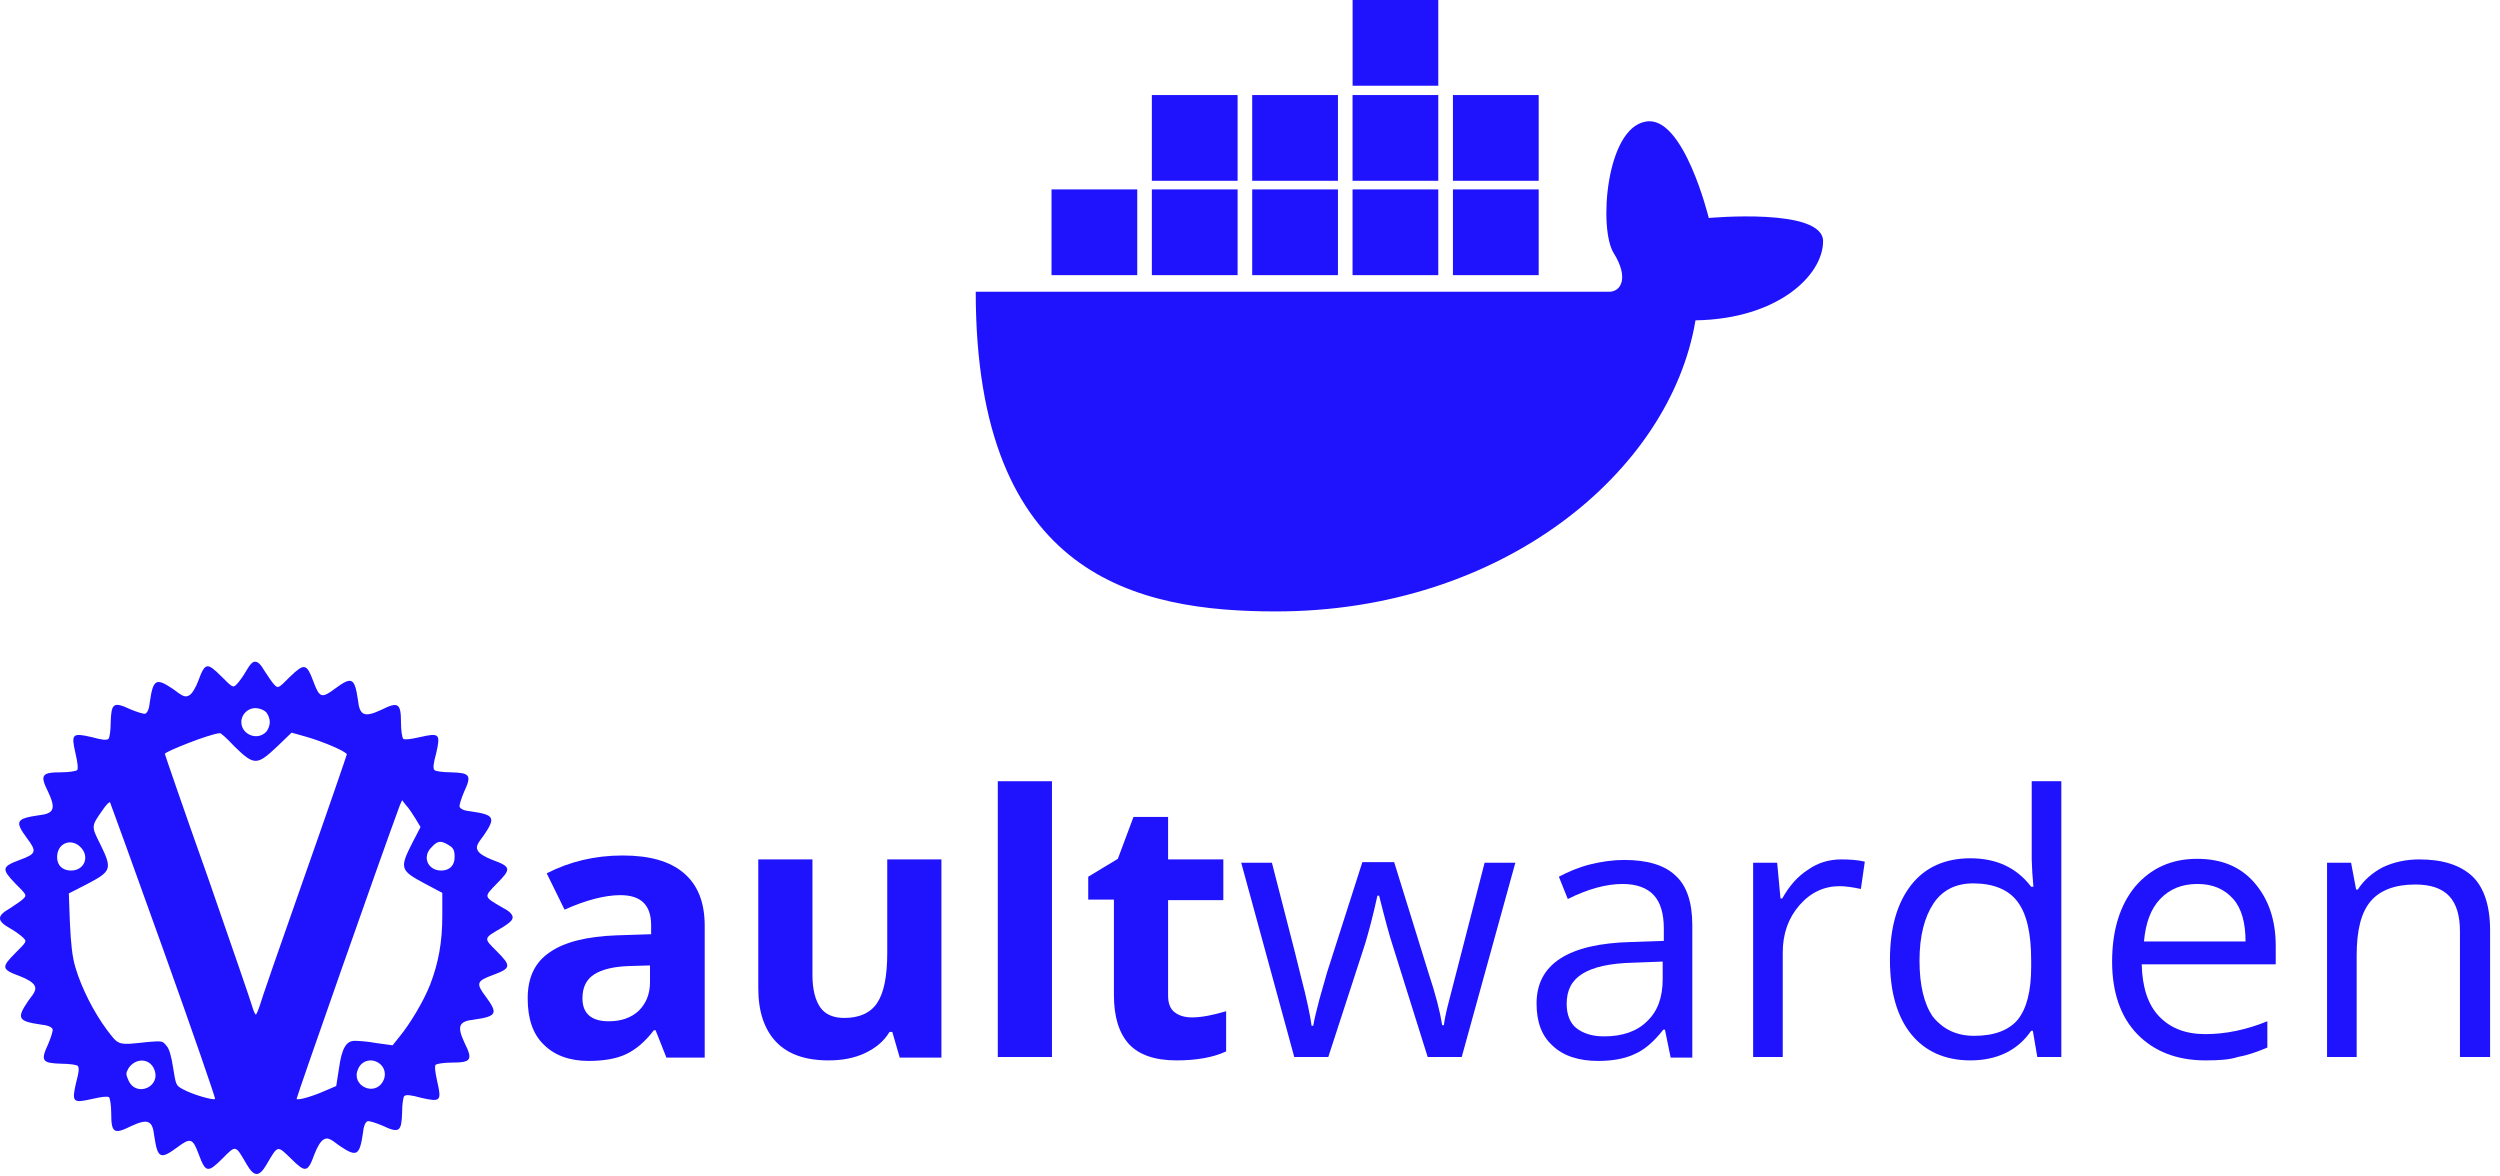 <svg xmlns="http://www.w3.org/2000/svg" width="51" height="24" viewBox="0 0 51 24" fill="none"><path d="M5.025 13.682C4.968 13.785 4.877 13.91 4.832 13.956C4.752 14.035 4.752 14.035 4.513 13.796C4.228 13.511 4.183 13.511 4.046 13.887C3.989 14.035 3.921 14.149 3.864 14.183C3.784 14.229 3.738 14.217 3.533 14.058C3.18 13.819 3.123 13.853 3.055 14.331C3.044 14.457 3.01 14.536 2.964 14.559C2.93 14.57 2.793 14.525 2.656 14.468C2.315 14.309 2.269 14.343 2.258 14.741C2.258 14.901 2.235 15.06 2.212 15.072C2.178 15.106 2.076 15.094 1.871 15.037C1.472 14.946 1.449 14.969 1.54 15.368C1.586 15.573 1.597 15.675 1.575 15.709C1.552 15.732 1.404 15.755 1.244 15.755C0.846 15.755 0.811 15.812 0.982 16.154C1.142 16.495 1.108 16.598 0.789 16.632C0.322 16.7 0.299 16.757 0.55 17.099C0.755 17.372 0.743 17.418 0.401 17.543C0.037 17.68 0.026 17.725 0.31 18.021C0.55 18.261 0.55 18.261 0.47 18.34C0.424 18.386 0.299 18.465 0.196 18.534C-0.066 18.682 -0.066 18.784 0.196 18.933C0.299 18.989 0.424 19.081 0.47 19.126C0.55 19.206 0.55 19.206 0.31 19.445C0.026 19.73 0.026 19.775 0.401 19.912C0.55 19.969 0.663 20.037 0.698 20.094C0.743 20.174 0.732 20.219 0.572 20.424C0.333 20.777 0.367 20.834 0.846 20.903C0.971 20.914 1.051 20.948 1.073 20.994C1.085 21.028 1.039 21.165 0.982 21.301C0.823 21.643 0.857 21.689 1.256 21.7C1.415 21.7 1.575 21.723 1.586 21.745C1.62 21.78 1.609 21.882 1.552 22.087C1.461 22.486 1.483 22.509 1.882 22.418C2.087 22.372 2.19 22.361 2.224 22.383C2.246 22.406 2.269 22.554 2.269 22.714C2.269 23.112 2.326 23.146 2.668 22.976C3.01 22.816 3.112 22.85 3.146 23.169C3.215 23.636 3.271 23.659 3.613 23.408C3.886 23.203 3.932 23.215 4.057 23.556C4.194 23.921 4.24 23.932 4.536 23.636C4.82 23.351 4.798 23.351 5.037 23.761C5.185 24.012 5.287 24.012 5.435 23.761C5.675 23.351 5.652 23.363 5.937 23.636C6.233 23.932 6.278 23.921 6.415 23.545C6.472 23.397 6.54 23.283 6.597 23.249C6.677 23.203 6.722 23.215 6.927 23.374C7.28 23.613 7.337 23.579 7.406 23.101C7.417 22.976 7.451 22.896 7.497 22.873C7.531 22.862 7.668 22.907 7.804 22.964C8.146 23.124 8.192 23.089 8.203 22.691C8.203 22.531 8.226 22.372 8.248 22.36C8.283 22.326 8.385 22.338 8.59 22.395C8.989 22.486 9.012 22.463 8.92 22.064C8.875 21.859 8.863 21.757 8.886 21.723C8.909 21.7 9.057 21.677 9.217 21.677C9.615 21.677 9.649 21.62 9.479 21.279C9.319 20.937 9.353 20.834 9.672 20.8C10.139 20.732 10.162 20.675 9.911 20.333C9.706 20.06 9.718 20.014 10.059 19.889C10.424 19.753 10.435 19.707 10.139 19.411C9.854 19.126 9.854 19.149 10.264 18.91C10.39 18.83 10.458 18.773 10.458 18.716C10.458 18.659 10.401 18.591 10.264 18.523C9.854 18.283 9.866 18.306 10.139 18.021C10.435 17.725 10.424 17.68 10.048 17.543C9.9 17.486 9.786 17.418 9.752 17.361C9.706 17.281 9.718 17.235 9.877 17.03C10.116 16.677 10.082 16.62 9.604 16.552C9.479 16.541 9.399 16.507 9.376 16.461C9.365 16.427 9.41 16.29 9.467 16.154C9.627 15.812 9.592 15.766 9.194 15.755C9.034 15.755 8.875 15.732 8.863 15.709C8.829 15.675 8.841 15.573 8.898 15.368C8.989 14.969 8.966 14.946 8.567 15.037C8.362 15.083 8.26 15.094 8.226 15.072C8.203 15.049 8.18 14.901 8.18 14.741C8.18 14.343 8.123 14.309 7.782 14.479C7.44 14.639 7.337 14.605 7.303 14.286C7.235 13.819 7.178 13.796 6.836 14.047C6.563 14.252 6.517 14.24 6.392 13.899C6.255 13.534 6.21 13.523 5.914 13.807C5.675 14.047 5.675 14.047 5.595 13.967C5.549 13.921 5.47 13.796 5.401 13.694C5.322 13.557 5.265 13.5 5.208 13.5C5.162 13.489 5.105 13.545 5.025 13.682ZM5.424 14.525C5.47 14.57 5.504 14.662 5.504 14.73C5.504 14.798 5.47 14.889 5.424 14.935C5.242 15.117 4.923 14.98 4.923 14.73C4.923 14.57 5.06 14.445 5.208 14.445C5.287 14.445 5.378 14.479 5.424 14.525ZM4.786 15.231C5.185 15.618 5.242 15.618 5.652 15.231L5.948 14.946L6.233 15.026C6.563 15.117 7.075 15.334 7.075 15.39C7.075 15.402 6.688 16.529 6.21 17.885C5.732 19.24 5.322 20.424 5.299 20.515C5.265 20.618 5.23 20.698 5.219 20.698C5.208 20.698 5.173 20.629 5.151 20.55C5.128 20.459 4.718 19.274 4.24 17.896C3.75 16.518 3.363 15.39 3.363 15.379C3.363 15.334 4.285 14.969 4.479 14.958C4.49 14.935 4.627 15.06 4.786 15.231ZM3.34 19.399C3.932 21.051 4.399 22.406 4.388 22.418C4.353 22.452 3.921 22.326 3.738 22.224C3.59 22.144 3.59 22.144 3.533 21.791C3.499 21.563 3.454 21.392 3.397 21.335C3.317 21.233 3.306 21.233 3.021 21.256C2.395 21.324 2.429 21.335 2.178 21.005C1.916 20.652 1.666 20.163 1.54 19.741C1.472 19.513 1.449 19.274 1.426 18.83L1.404 18.226L1.78 18.033C2.281 17.771 2.292 17.725 2.041 17.213C1.859 16.848 1.859 16.86 2.098 16.518C2.167 16.416 2.235 16.347 2.246 16.37C2.258 16.393 2.748 17.748 3.34 19.399ZM8.476 16.7L8.579 16.871L8.408 17.201C8.146 17.714 8.169 17.759 8.658 18.021L9.023 18.215V18.682C9.023 19.229 8.943 19.65 8.772 20.094C8.636 20.436 8.362 20.891 8.146 21.153L8.009 21.324L7.679 21.279C7.497 21.244 7.303 21.233 7.235 21.233C7.064 21.233 6.973 21.381 6.916 21.791L6.859 22.155L6.643 22.247C6.392 22.36 6.085 22.452 6.05 22.418C6.039 22.406 7.793 17.406 8.157 16.427L8.203 16.324L8.283 16.427C8.34 16.484 8.419 16.609 8.476 16.7ZM1.643 17.281C1.836 17.475 1.723 17.759 1.449 17.759C1.278 17.759 1.165 17.657 1.165 17.486C1.165 17.201 1.449 17.087 1.643 17.281ZM9.125 17.224C9.251 17.292 9.274 17.338 9.274 17.486C9.274 17.657 9.171 17.759 9 17.759C8.727 17.759 8.602 17.475 8.807 17.281C8.92 17.156 8.989 17.144 9.125 17.224ZM3.146 21.814C3.294 22.167 2.782 22.395 2.622 22.042C2.565 21.916 2.565 21.894 2.622 21.791C2.77 21.575 3.055 21.586 3.146 21.814ZM7.747 21.7C7.85 21.78 7.884 21.928 7.816 22.053C7.645 22.383 7.155 22.144 7.303 21.814C7.372 21.632 7.588 21.575 7.747 21.7Z" fill="#1F12FD"></path><path d="M13.59 21.563L13.374 21.017H13.339C13.157 21.256 12.964 21.415 12.77 21.506C12.576 21.598 12.314 21.643 12.007 21.643C11.62 21.643 11.312 21.529 11.096 21.313C10.868 21.096 10.765 20.777 10.765 20.367C10.765 19.935 10.914 19.627 11.221 19.422C11.517 19.217 11.973 19.103 12.576 19.081L13.283 19.058V18.875C13.283 18.465 13.078 18.261 12.656 18.261C12.337 18.261 11.95 18.363 11.517 18.557L11.153 17.816C11.62 17.577 12.132 17.452 12.702 17.452C13.248 17.452 13.658 17.566 13.943 17.805C14.228 18.044 14.376 18.397 14.376 18.887V21.575H13.59V21.563ZM13.26 19.695L12.838 19.707C12.52 19.718 12.28 19.775 12.121 19.878C11.961 19.98 11.882 20.14 11.882 20.367C11.882 20.675 12.064 20.834 12.417 20.834C12.668 20.834 12.873 20.766 13.032 20.618C13.18 20.47 13.26 20.276 13.26 20.037V19.695Z" fill="#1F12FD"></path><path d="M18.351 21.563L18.203 21.051H18.146C18.032 21.244 17.861 21.381 17.645 21.484C17.428 21.586 17.178 21.632 16.904 21.632C16.426 21.632 16.073 21.506 15.834 21.256C15.595 21.005 15.469 20.641 15.469 20.163V17.532H16.574V19.889C16.574 20.185 16.631 20.402 16.733 20.55C16.836 20.698 17.007 20.766 17.223 20.766C17.531 20.766 17.759 20.664 17.895 20.459C18.032 20.254 18.1 19.912 18.1 19.434V17.532H19.205V21.575H18.351V21.563Z" fill="#1F12FD"></path><path d="M21.46 21.563H20.355V15.937H21.46V21.563Z" fill="#1F12FD"></path><path d="M24.319 20.755C24.512 20.755 24.74 20.709 25.013 20.629V21.449C24.74 21.575 24.398 21.632 24 21.632C23.555 21.632 23.236 21.518 23.032 21.301C22.826 21.074 22.724 20.743 22.724 20.299V18.352H22.2V17.885L22.804 17.52L23.123 16.666H23.829V17.532H24.956V18.363H23.829V20.311C23.829 20.47 23.874 20.584 23.965 20.652C24.056 20.721 24.17 20.755 24.319 20.755Z" fill="#1F12FD"></path><path d="M29.125 21.563L28.396 19.24C28.35 19.103 28.259 18.773 28.134 18.272H28.099C28.008 18.693 27.917 19.023 27.849 19.251L27.097 21.563H26.403L25.321 17.6H25.947C26.198 18.591 26.403 19.354 26.528 19.878C26.665 20.402 26.733 20.743 26.756 20.925H26.79C26.813 20.789 26.858 20.607 26.915 20.39C26.972 20.174 27.029 20.003 27.063 19.866L27.792 17.588H28.441L29.147 19.866C29.284 20.276 29.375 20.629 29.421 20.914H29.455C29.466 20.823 29.489 20.698 29.535 20.515C29.58 20.333 29.831 19.365 30.286 17.6H30.913L29.819 21.563H29.125Z" fill="#1F12FD"></path><path d="M34.079 21.563L33.965 21.005H33.931C33.737 21.256 33.532 21.427 33.339 21.506C33.145 21.598 32.894 21.643 32.598 21.643C32.211 21.643 31.892 21.541 31.676 21.335C31.448 21.131 31.346 20.846 31.346 20.47C31.346 19.673 31.983 19.251 33.27 19.217L33.942 19.194V18.944C33.942 18.636 33.874 18.409 33.737 18.261C33.6 18.112 33.384 18.033 33.099 18.033C32.769 18.033 32.393 18.135 31.983 18.34L31.801 17.885C31.995 17.782 32.211 17.691 32.439 17.634C32.667 17.577 32.906 17.543 33.133 17.543C33.6 17.543 33.954 17.645 34.181 17.862C34.409 18.067 34.523 18.409 34.523 18.875V21.575H34.079V21.563ZM32.724 21.142C33.099 21.142 33.395 21.039 33.6 20.834C33.817 20.629 33.919 20.345 33.919 19.969V19.616L33.316 19.639C32.837 19.65 32.496 19.73 32.279 19.866C32.063 20.003 31.96 20.197 31.96 20.481C31.96 20.698 32.029 20.869 32.154 20.971C32.302 21.085 32.484 21.142 32.724 21.142Z" fill="#1F12FD"></path><path d="M37.564 17.532C37.735 17.532 37.894 17.543 38.042 17.577L37.962 18.135C37.803 18.101 37.655 18.078 37.53 18.078C37.211 18.078 36.938 18.204 36.71 18.465C36.482 18.727 36.368 19.046 36.368 19.434V21.563H35.764V17.6H36.254L36.322 18.329H36.357C36.505 18.067 36.675 17.873 36.892 17.737C37.086 17.6 37.313 17.532 37.564 17.532Z" fill="#1F12FD"></path><path d="M41.47 21.028H41.436C41.163 21.427 40.741 21.632 40.195 21.632C39.682 21.632 39.272 21.449 38.987 21.096C38.703 20.743 38.555 20.242 38.555 19.582C38.555 18.921 38.703 18.42 38.987 18.055C39.272 17.691 39.682 17.509 40.195 17.509C40.73 17.509 41.14 17.702 41.436 18.09H41.482L41.459 17.805L41.447 17.532V15.937H42.051V21.563H41.561L41.47 21.028ZM40.274 21.131C40.684 21.131 40.98 21.017 41.163 20.8C41.345 20.572 41.436 20.219 41.436 19.718V19.593C41.436 19.035 41.345 18.636 41.151 18.386C40.969 18.146 40.662 18.021 40.252 18.021C39.899 18.021 39.625 18.158 39.443 18.431C39.261 18.705 39.158 19.092 39.158 19.593C39.158 20.094 39.249 20.481 39.432 20.743C39.648 21.005 39.921 21.131 40.274 21.131Z" fill="#1F12FD"></path><path d="M44.989 21.632C44.409 21.632 43.942 21.449 43.6 21.096C43.258 20.743 43.087 20.242 43.087 19.616C43.087 18.978 43.247 18.465 43.554 18.09C43.873 17.714 44.295 17.52 44.819 17.52C45.32 17.52 45.707 17.68 45.992 18.01C46.276 18.34 46.425 18.762 46.425 19.297V19.673H43.691C43.703 20.14 43.816 20.493 44.044 20.732C44.272 20.971 44.58 21.096 44.989 21.096C45.411 21.096 45.832 21.005 46.254 20.834V21.37C46.037 21.461 45.844 21.529 45.65 21.563C45.479 21.62 45.251 21.632 44.989 21.632ZM44.83 18.033C44.511 18.033 44.261 18.135 44.067 18.34C43.873 18.545 43.771 18.83 43.737 19.206H45.809C45.809 18.83 45.73 18.534 45.559 18.34C45.377 18.135 45.138 18.033 44.83 18.033Z" fill="#1F12FD"></path><path d="M50.183 21.563V19.001C50.183 18.682 50.114 18.443 49.967 18.283C49.818 18.124 49.591 18.044 49.272 18.044C48.862 18.044 48.554 18.158 48.361 18.386C48.167 18.614 48.076 18.978 48.076 19.491V21.563H47.472V17.6H47.962L48.065 18.147H48.099C48.224 17.953 48.395 17.805 48.611 17.691C48.828 17.589 49.078 17.532 49.352 17.532C49.83 17.532 50.183 17.645 50.433 17.873C50.673 18.101 50.798 18.477 50.798 18.978V21.563H50.183Z" fill="#1F12FD"></path><path d="M23.2 3.864H21.451V5.613H23.2V3.864Z" fill="#1F12FD"></path><path d="M25.247 3.864H23.498V5.613H25.247V3.864Z" fill="#1F12FD"></path><path d="M27.294 3.864H25.545V5.613H27.294V3.864Z" fill="#1F12FD"></path><path d="M29.341 3.864H27.592V5.613H29.341V3.864Z" fill="#1F12FD"></path><path d="M31.389 3.864H29.64V5.613H31.389V3.864Z" fill="#1F12FD"></path><path d="M25.247 1.939H23.498V3.688H25.247V1.939Z" fill="#1F12FD"></path><path d="M27.294 1.939H25.545V3.688H27.294V1.939Z" fill="#1F12FD"></path><path d="M29.341 1.939H27.592V3.688H29.341V1.939Z" fill="#1F12FD"></path><path d="M31.389 1.939H29.64V3.688H31.389V1.939Z" fill="#1F12FD"></path><path d="M29.341 -3.05176e-05H27.593V1.749H29.341V-3.05176e-05Z" fill="#1F12FD"></path><path d="M34.859 4.447C34.859 4.447 37.191 4.23 37.191 4.921C37.191 5.613 36.27 6.508 34.588 6.535C34.073 9.626 30.643 12.473 26.033 12.473C23.213 12.473 19.905 11.782 19.905 5.952C24.65 5.952 32.582 5.952 32.826 5.952C33.07 5.952 33.233 5.667 32.921 5.166C32.609 4.677 32.758 2.617 33.572 2.481C34.344 2.332 34.859 4.447 34.859 4.447Z" fill="#1F12FD"></path></svg>